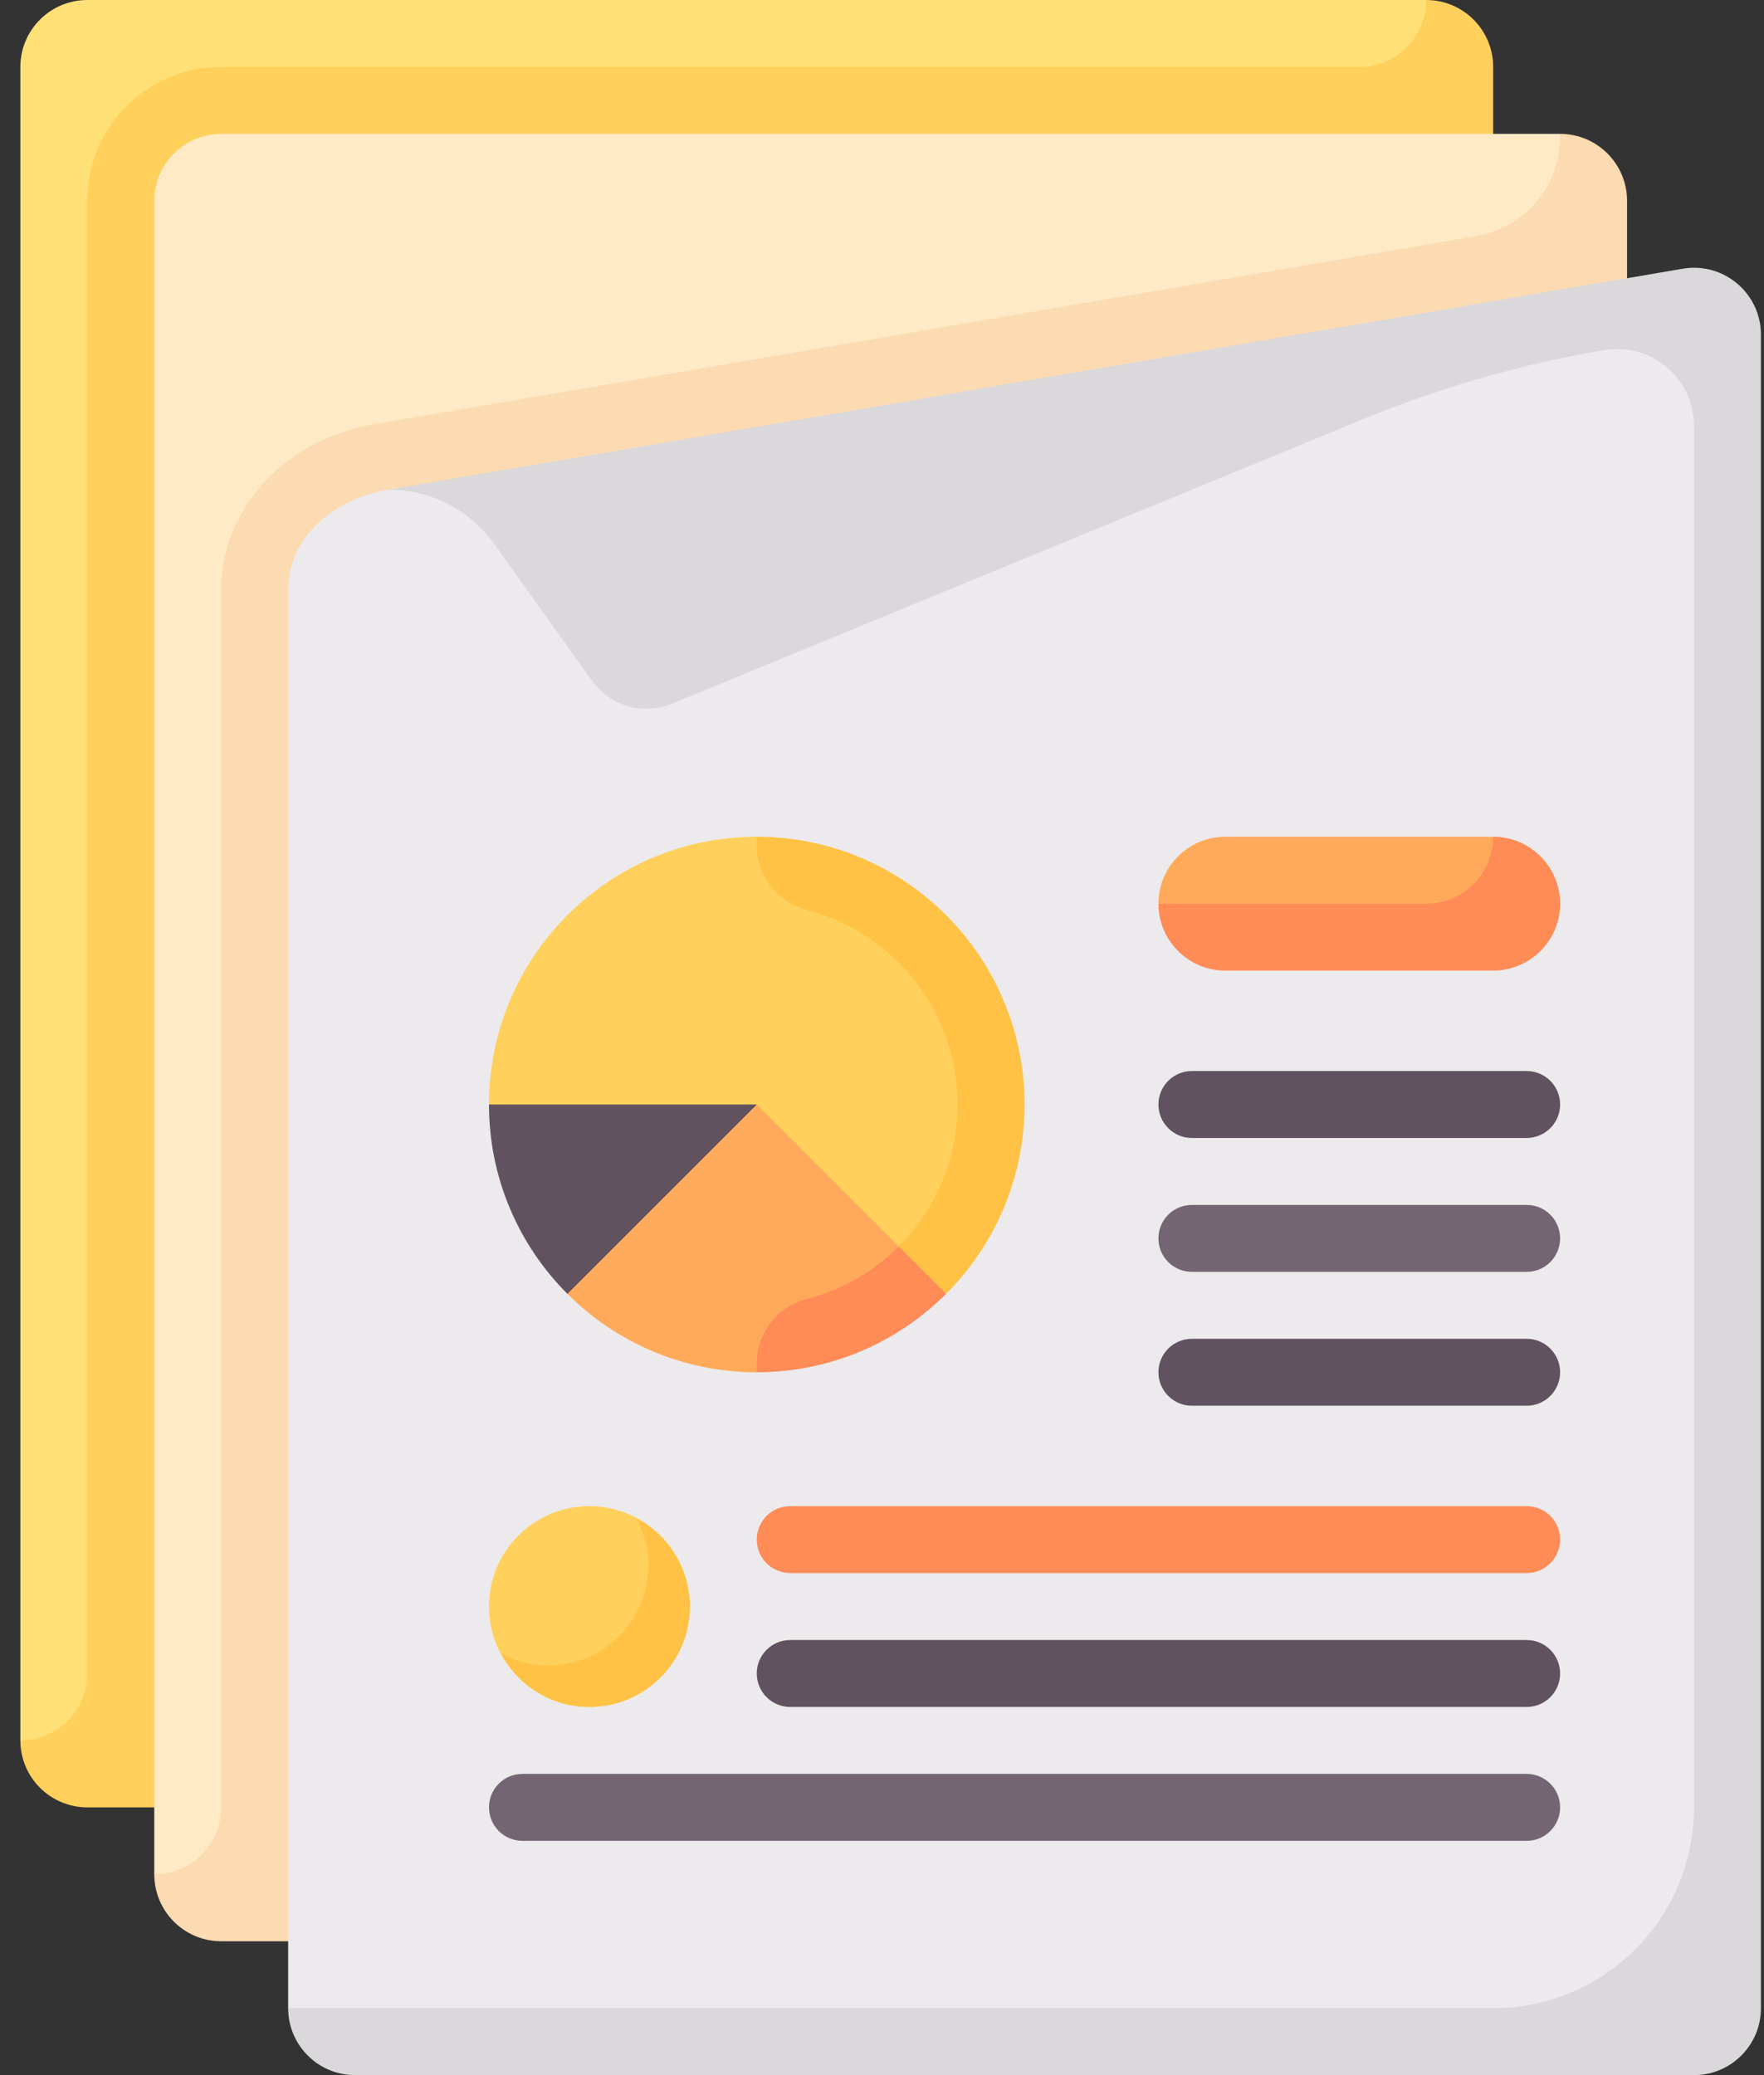 <svg xmlns="http://www.w3.org/2000/svg" width="68" height="80" viewBox="0 0 68 80" fill="none"><rect x="0" y="0" width="68" height="80" fill="#333333" stroke="none"/><path d="M54.979 0H3.366C1.941 0 0.785 1.155 0.785 2.581V67.097L3.366 68.24H56.287V2.581L54.979 0Z" fill="#FFE077"></path><path d="M3.366 69.677H57.559V2.581C57.559 1.155 56.404 0 54.979 0C54.979 1.425 53.823 2.581 52.398 2.581H8.527C5.677 2.581 3.366 4.891 3.366 7.742V64.516C3.366 65.941 2.21 67.097 0.785 67.097C0.785 68.522 1.94 69.677 3.366 69.677Z" fill="#FFD05B"></path><path d="M60.14 5.161H8.527C7.102 5.161 5.947 6.316 5.947 7.742V72.258L8.527 73.534H61.581V7.742L60.14 5.161Z" fill="#FFEAC6"></path><path d="M8.527 74.839H62.721V7.742C62.721 6.316 61.565 5.161 60.14 5.161V5.283C60.14 7.169 58.78 8.781 56.921 9.099L14.602 16.324C11.083 16.843 8.527 19.545 8.527 22.748V69.677C8.527 71.102 7.372 72.258 5.947 72.258C5.947 73.683 7.102 74.839 8.527 74.839Z" fill="#FCDBB2"></path><path d="M64.867 11.873L19.768 19.573C19.768 19.573 16.912 18.566 14.979 18.878C12.994 19.198 11.108 20.611 11.108 22.749V77.419L12.814 78.659H66.722V13.475L64.867 11.873Z" fill="#ECEAEC"></path><path d="M31.75 33.914L29.172 32.258C23.471 32.258 18.85 36.88 18.85 42.581L29.172 51.527C34.873 51.527 38.114 48.282 38.114 42.581C38.114 38.087 35.759 35.331 31.75 33.914Z" fill="#FFD05B"></path><path d="M64.867 10.36L14.979 18.878C16.598 18.878 18.118 19.66 19.059 20.977L22.821 26.244C23.518 27.22 24.795 27.587 25.904 27.13L52.509 16.175C55.507 14.941 58.633 14.042 61.829 13.497L61.834 13.496C63.647 13.187 65.301 14.583 65.301 16.421V69.677C65.301 73.953 61.835 77.419 57.559 77.419H11.108C11.108 78.844 12.263 80 13.688 80H65.302C66.727 80 67.882 78.844 67.882 77.419V12.904C67.882 11.305 66.443 10.091 64.867 10.36Z" fill="#DBD8DB"></path><path d="M57.559 32.258H47.237C45.812 32.258 44.656 33.413 44.656 34.839L46.445 36.204H58.663L57.559 32.258Z" fill="#FFAA5A"></path><path d="M58.85 43.871H45.947C45.233 43.871 44.656 43.293 44.656 42.581C44.656 41.868 45.233 41.29 45.947 41.29H58.85C59.563 41.29 60.14 41.868 60.14 42.581C60.14 43.293 59.563 43.871 58.85 43.871Z" fill="#615260"></path><path d="M58.85 49.032H45.947C45.233 49.032 44.656 48.455 44.656 47.742C44.656 47.029 45.233 46.452 45.947 46.452H58.85C59.563 46.452 60.14 47.029 60.14 47.742C60.14 48.455 59.563 49.032 58.85 49.032Z" fill="#736572"></path><path d="M58.85 54.194H45.947C45.233 54.194 44.656 53.616 44.656 52.903C44.656 52.191 45.233 51.613 45.947 51.613H58.85C59.563 51.613 60.14 52.191 60.14 52.903C60.14 53.616 59.563 54.194 58.85 54.194Z" fill="#615260"></path><path d="M58.85 60.645H30.463C29.749 60.645 29.172 60.067 29.172 59.355C29.172 58.642 29.75 58.065 30.463 58.065H58.85C59.563 58.065 60.14 58.642 60.14 59.355C60.14 60.067 59.563 60.645 58.85 60.645Z" fill="#FF8B57"></path><path d="M58.85 65.806H30.463C29.749 65.806 29.172 65.229 29.172 64.516C29.172 63.804 29.75 63.226 30.463 63.226H58.85C59.563 63.226 60.14 63.804 60.14 64.516C60.14 65.229 59.563 65.806 58.85 65.806Z" fill="#615260"></path><path d="M58.85 70.968H20.14C19.427 70.968 18.85 70.39 18.85 69.677C18.85 68.965 19.427 68.387 20.14 68.387H58.85C59.563 68.387 60.14 68.965 60.14 69.677C60.14 70.39 59.563 70.968 58.85 70.968Z" fill="#736572"></path><path d="M22.721 65.806C24.858 65.806 26.591 64.073 26.591 61.935C26.591 59.797 24.858 58.065 22.721 58.065C20.583 58.065 18.85 59.797 18.85 61.935C18.85 64.073 20.583 65.806 22.721 65.806Z" fill="#FFD05B"></path><path d="M29.172 42.581L22.69 45.978L21.873 49.88C23.741 51.748 26.322 52.903 29.172 52.903L34.508 49.635L34.645 48.053L29.172 42.581Z" fill="#FFAA5A"></path><path d="M18.85 42.581C18.85 45.431 20.005 48.012 21.873 49.88C25.46 46.293 29.172 42.581 29.172 42.581H18.85Z" fill="#615260"></path><path d="M29.172 32.258V32.595C29.172 33.772 29.973 34.79 31.113 35.085C34.446 35.948 36.914 38.981 36.914 42.581C36.914 45.067 35.736 47.283 33.909 48.7L36.471 49.88C38.339 48.012 39.495 45.431 39.495 42.581C39.495 36.88 34.873 32.258 29.172 32.258Z" fill="#FFC244"></path><path d="M34.645 48.053C33.683 49.016 32.469 49.725 31.113 50.077C29.973 50.372 29.172 51.389 29.172 52.567V52.903C32.023 52.903 34.603 51.748 36.472 49.88L34.645 48.053Z" fill="#FF8B57"></path><path d="M24.53 58.533C24.819 59.075 24.998 59.684 24.998 60.342C24.998 62.479 23.265 64.213 21.127 64.213C20.469 64.213 19.86 64.033 19.318 63.744C19.969 64.966 21.24 65.807 22.721 65.807C24.858 65.807 26.592 64.073 26.592 61.936C26.592 60.455 25.751 59.184 24.53 58.533Z" fill="#FFC244"></path><path d="M57.559 32.258C57.559 33.683 56.404 34.839 54.979 34.839H44.656C44.656 36.264 45.812 37.419 47.237 37.419H57.559C58.985 37.419 60.14 36.264 60.14 34.839C60.14 33.413 58.985 32.258 57.559 32.258Z" fill="#FF8B57"></path></svg>